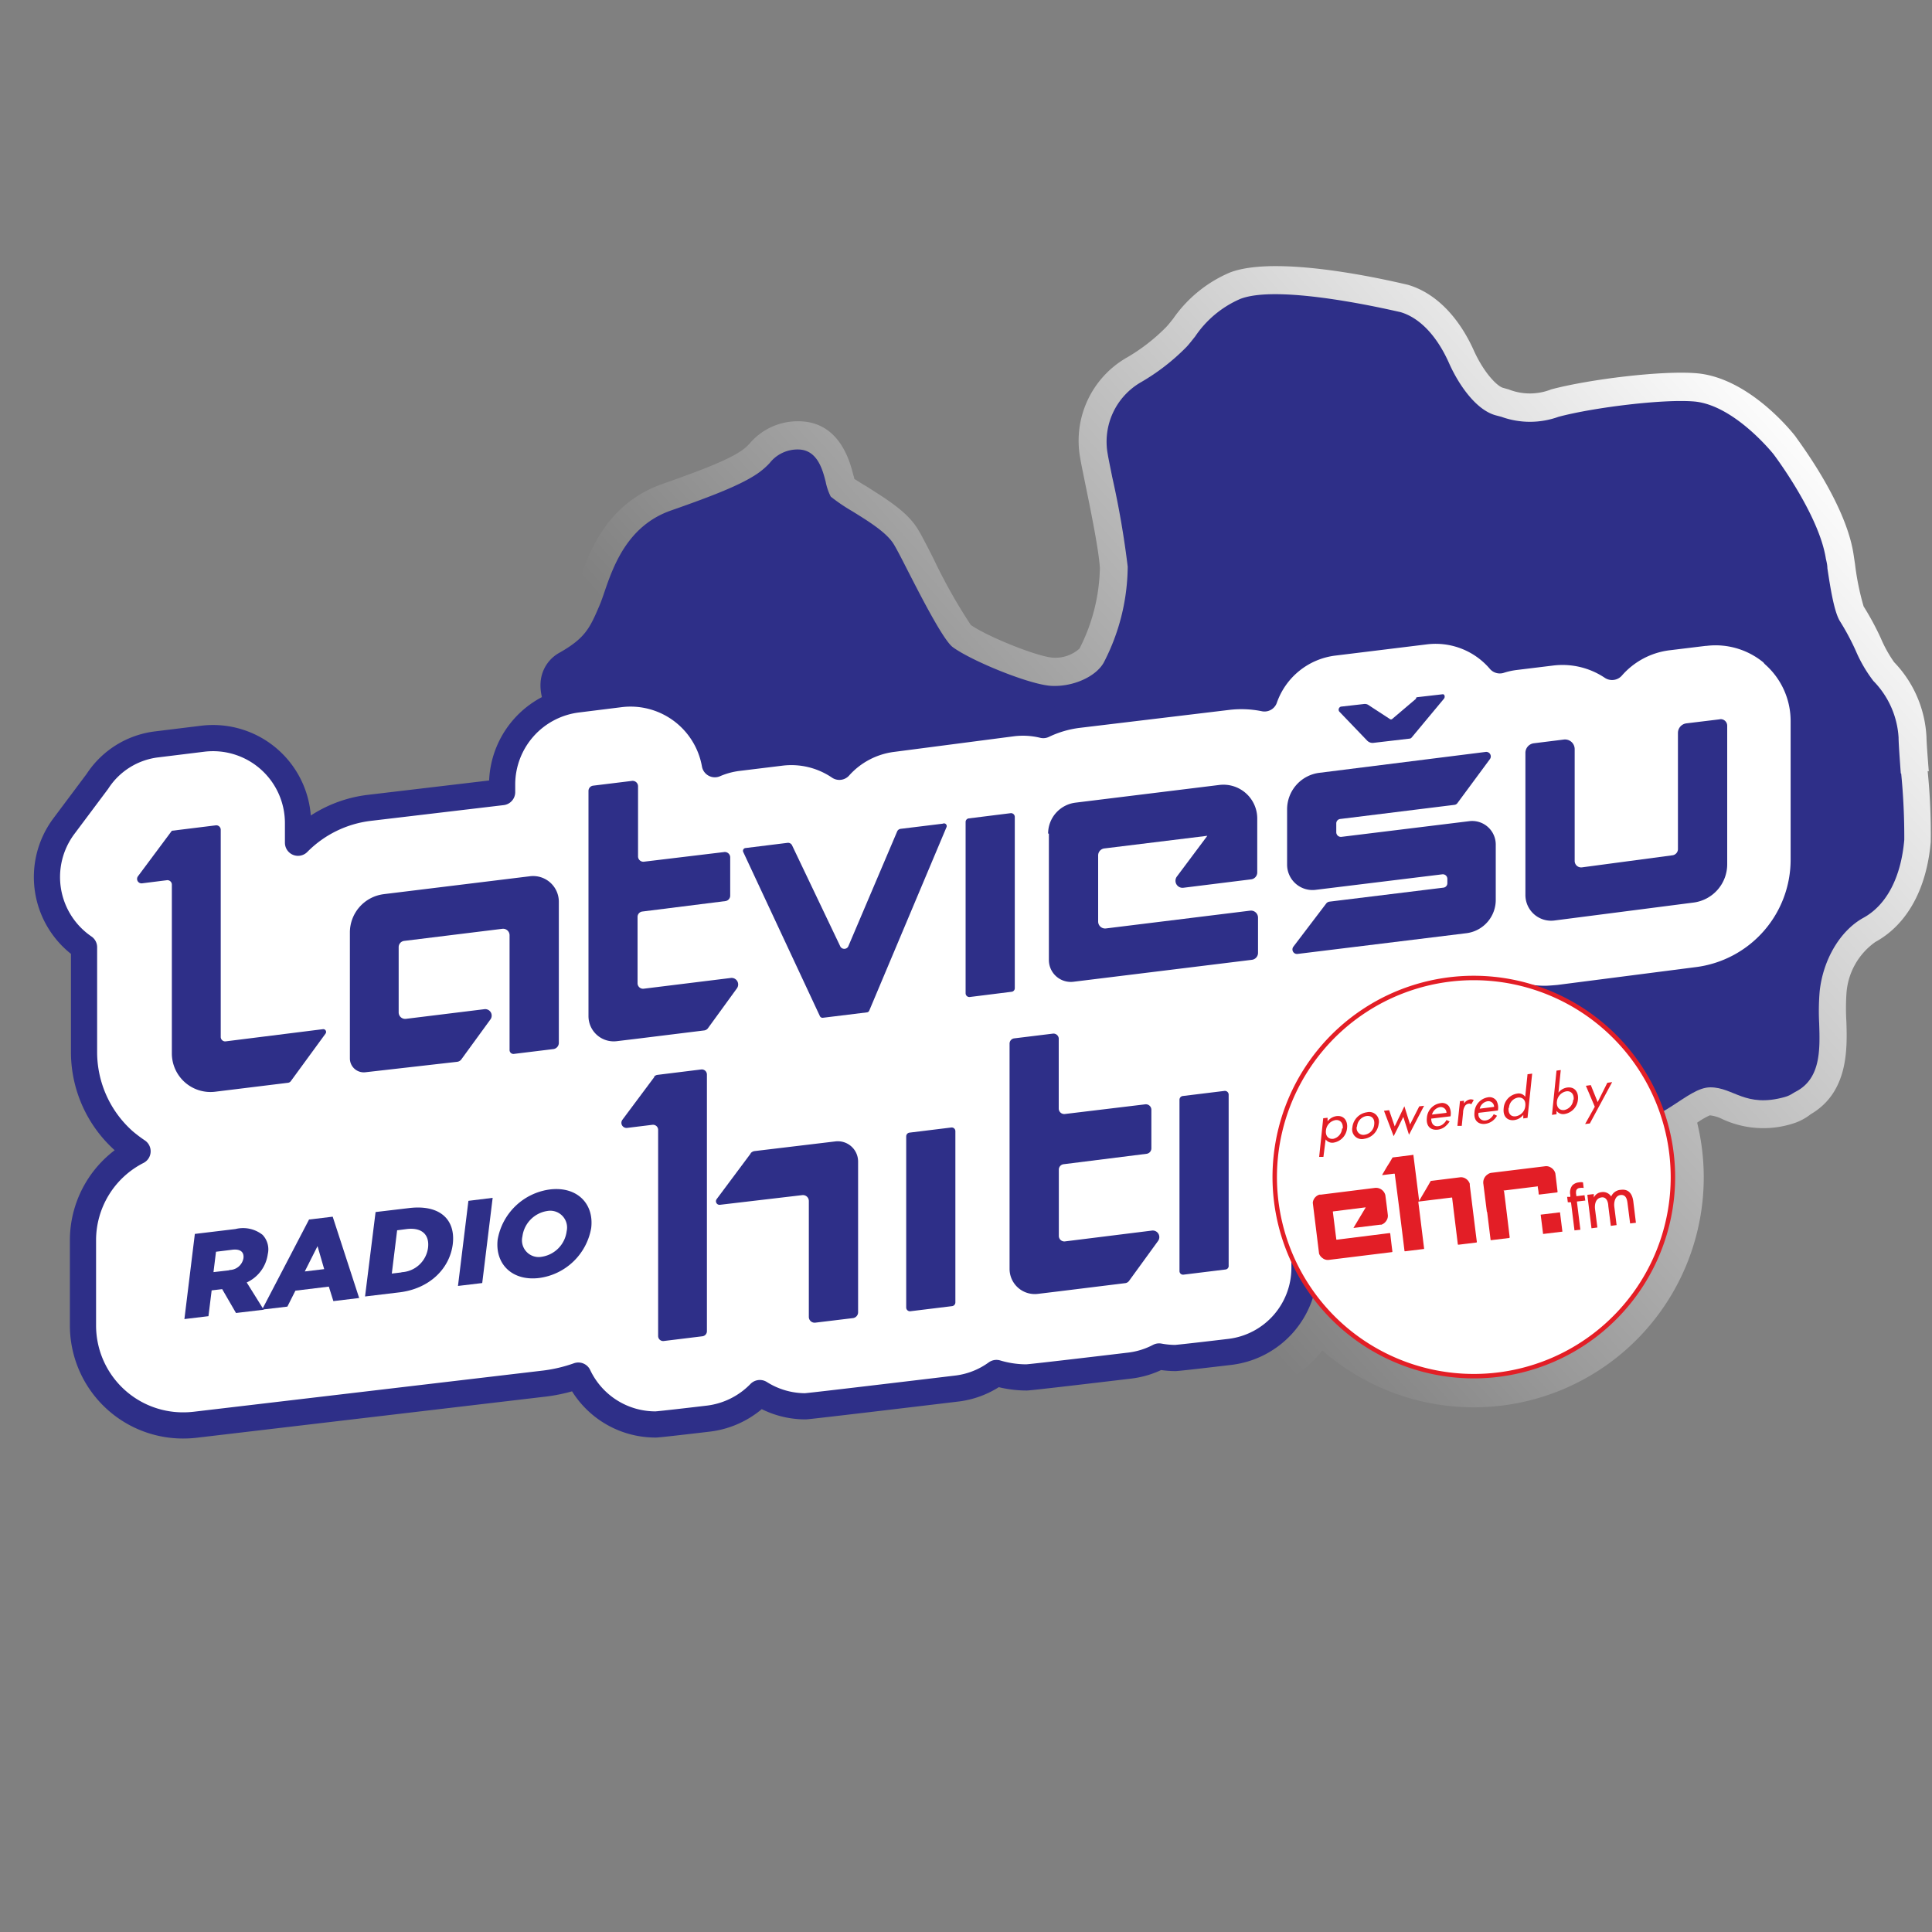 <svg xmlns="http://www.w3.org/2000/svg" xmlns:xlink="http://www.w3.org/1999/xlink" viewBox="0 0 200 200"><rect x="0" y="0" width="200" height="200" fill="#808080" stroke="none"/><defs><style>.cls-1{fill:none;}.cls-2{fill:url(#linear-gradient);}.cls-3{fill:#2e2f88;}.cls-4,.cls-5{fill:#fff;}.cls-4{stroke:#2e2f88;stroke-linejoin:round;stroke-width:2.71px;}.cls-5{stroke:#e31e26;stroke-miterlimit:10;stroke-width:0.46px;}.cls-6{fill:#e31e26;}</style><linearGradient id="linear-gradient" x1="175.49" y1="172.16" x2="25.87" y2="38.62" gradientTransform="matrix(1, 0, 0, -1, 0, 202)" gradientUnits="userSpaceOnUse"><stop offset="0" stop-color="#fff"/><stop offset="0.53" stop-color="#fff" stop-opacity="0"/></linearGradient></defs><g id="Layer_5" data-name="Layer 5"><circle class="cls-1" cx="100" cy="100" r="100"/></g><g id="Layer_4" data-name="Layer 4"><path class="cls-2" d="M199.66,79.85v-.1c-.11-1.32-.23-3-.23-3.4a12,12,0,0,0-3.35-7.8,13.26,13.26,0,0,1-1.36-2.44,28.82,28.82,0,0,0-1.8-3.34,27.17,27.17,0,0,1-.89-4.38l-.16-1.06c-.85-5.46-6-12.08-6-12.15-.48-.62-4.83-6-10.12-6.53-3.58-.34-11.34.63-15.17,1.66a6,6,0,0,1-4.41,0l-.57-.16c-.58-.15-1.93-1.47-3-3.8-1.61-3.62-4.06-6.07-6.9-6.88-.12,0-13.09-3.29-18.38-1.26A13.64,13.64,0,0,0,121.44,33c-.26.32-.49.62-.73.87a19.35,19.35,0,0,1-4,3.11,9.92,9.92,0,0,0-4.88,10.48c.08.51.26,1.35.49,2.5.53,2.58,1.42,6.89,1.54,8.84a19.09,19.09,0,0,1-2.11,8.34,3.73,3.73,0,0,1-2.75.94c-1.55-.08-6.73-2.15-8.5-3.38a56.41,56.41,0,0,1-3.9-6.94c-.76-1.49-1.26-2.47-1.66-3.1-1.12-1.75-3.19-3-5.21-4.29-.36-.21-.94-.57-1.3-.8,0-.15-.07-.3-.1-.42-.35-1.37-1.42-5.54-5.69-5.54a6.51,6.51,0,0,0-5,2.26,4.81,4.81,0,0,1-.82.74c-1.42,1-4.22,2.07-8.28,3.5-5.86,2.07-7.65,7.3-8.63,10.16-.17.47-.31.92-.47,1.3-.86,2-1,2.4-2.87,3.47a6.7,6.7,0,0,0-3.33,4.52c0,.09,0,.17,0,.25a13.87,13.87,0,0,0-5.61,7.78l-9.95,1.22a16.79,16.79,0,0,0-3.16.69A13.8,13.8,0,0,0,31.11,75a13.62,13.62,0,0,0-10.72-3.33l-4.79.59a13.2,13.2,0,0,0-9.48,5.82L2.71,82.66a13.64,13.64,0,0,0-.86,15,14,14,0,0,0,2,2.64v8.62a17.33,17.33,0,0,0,3.21,10,15.18,15.18,0,0,0-3.32,9.49v8.81A15.21,15.21,0,0,0,19,152.45a15.78,15.78,0,0,0,1.83-.11L57,148.06l.8-.11a12.18,12.18,0,0,0,1,.94,13.65,13.65,0,0,0,9,3.44c.27,0,.59,0,6.19-.64a13.63,13.63,0,0,0,5.36-1.84,13.56,13.56,0,0,0,4.07.61c.33,0,.64,0,16.35-1.89A13.78,13.78,0,0,0,104,147.3a15.9,15.9,0,0,0,2.28.17c.33,0,.73,0,11.32-1.27a14.79,14.79,0,0,0,3.15-.77l.92,0c.3,0,.64,0,6.32-.68a13.53,13.53,0,0,0,8.91-4.94,23.81,23.81,0,0,0,38.79-23.59,7.78,7.78,0,0,1,1.31-.76,3.8,3.8,0,0,1,1.32.4,10.08,10.08,0,0,0,7.19.48,5.73,5.73,0,0,0,1.94-1c3.91-2.28,3.77-6.8,3.69-9.52a23.29,23.29,0,0,1,0-2.91,7.11,7.11,0,0,1,3-5.4c3.28-1.8,5.31-5.48,5.73-10.36a64.29,64.29,0,0,0-.32-7.33v0Z"/><path class="cls-3" d="M187.23,109.1s.15,3.73-2.46,4.46c-4.11,1.15-5.3-1-7.72-1s-5.1,3.94-9.38,3.78-11.67-.73-12.17-7.26,25.32-9.84,25.32-9.84S187.29,108.11,187.23,109.1Z"/><path class="cls-3" d="M196.77,80.07c-.12-1.63-.23-3.17-.23-3.72a9.13,9.13,0,0,0-2.61-5.86,14.44,14.44,0,0,1-1.82-3.12,25.48,25.48,0,0,0-1.65-3.08c-.61-1-1-3.56-1.29-5.47,0-.36-.1-.72-.16-1-.72-4.6-5.38-10.76-5.43-10.82s-4-5-8.11-5.43c-3.24-.3-10.61.63-14.14,1.58a8.71,8.71,0,0,1-5.9,0l-.57-.15c-2.05-.54-3.86-3.16-4.87-5.44-1.26-2.82-3.05-4.69-5.05-5.26-.12,0-12.37-3-16.56-1.35a10.79,10.79,0,0,0-4.65,3.87c-.32.4-.61.78-.9,1.09a22.1,22.1,0,0,1-4.67,3.63A7.1,7.1,0,0,0,114.67,47c.08.5.26,1.34.47,2.4a92.85,92.85,0,0,1,1.6,9.26,21.85,21.85,0,0,1-2.47,9.91c-.81,1.48-3.2,2.55-5.44,2.43s-8.23-2.57-10.19-4c-1-.72-3.45-5.55-4.64-7.87-.7-1.37-1.2-2.35-1.52-2.86-.77-1.19-2.56-2.3-4.29-3.37A18.11,18.11,0,0,1,86,51.41a5.8,5.8,0,0,1-.52-1.51c-.32-1.26-.86-3.37-2.88-3.37a3.66,3.66,0,0,0-2.92,1.4A7.64,7.64,0,0,1,78.45,49c-1.7,1.17-4.57,2.3-9,3.85s-5.92,5.64-6.84,8.32c-.19.56-.37,1.09-.56,1.53-1,2.35-1.49,3.36-4.1,4.85a3.78,3.78,0,0,0-1.92,2.58c-.49,2.4,1.4,4.95,1.61,5.22l1.34-1L67.16,81,180,110.79q.15.92.24,1.86a9.75,9.75,0,0,0,3.61.83,4.36,4.36,0,0,0,1.77-.34c2.89-1.27,2.79-4.42,2.7-7.19a24.33,24.33,0,0,1,.05-3.31c.35-3.31,2.13-6.31,4.53-7.63s3.89-4.18,4.23-8.07a67,67,0,0,0-.32-6.87Z"/><path class="cls-4" d="M183.7,67.78a9.15,9.15,0,0,0-7.16-2.27h-.08l-3.78.46a9.17,9.17,0,0,0-5.8,3.07,9.23,9.23,0,0,0-6.25-1.49l-3.77.46a8.61,8.61,0,0,0-1.6.35,8.73,8.73,0,0,0-7.72-3l-9.46,1.16a8.72,8.72,0,0,0-7.18,5.78,12,12,0,0,0-3.78-.16L111.63,74A11.66,11.66,0,0,0,108,75.06a8.88,8.88,0,0,0-3.17-.19L92.4,76.49a8.86,8.86,0,0,0-5.51,2.89,8.85,8.85,0,0,0-6-1.47l-4.5.55a8.71,8.71,0,0,0-2.39.65,8.86,8.86,0,0,0-9.81-7.25l-4.42.55a8.88,8.88,0,0,0-7.79,8.8V82L38.22,83.63a12.45,12.45,0,0,0-7.37,3.61v-2A8.8,8.8,0,0,0,21,76.47l-4.8.59a8.53,8.53,0,0,0-6.12,3.83L6.6,85.54A8.8,8.8,0,0,0,8.7,98.06v10.85a12.32,12.32,0,0,0,4.14,9.21,15.6,15.6,0,0,0,1.4,1.06,10.34,10.34,0,0,0-5.65,9.21v8.82a10.35,10.35,0,0,0,10.35,10.35,10.76,10.76,0,0,0,1.26-.07l36.22-4.27a16.38,16.38,0,0,0,3.45-.82,8.83,8.83,0,0,0,8,5.06c.36,0,5.5-.61,5.5-.61a8.91,8.91,0,0,0,5.29-2.64,8.82,8.82,0,0,0,4.71,1.37c.36,0,15.78-1.85,15.78-1.85a8.76,8.76,0,0,0,4-1.6,10.89,10.89,0,0,0,3.11.46c.44,0,10.73-1.23,10.73-1.23a8.74,8.74,0,0,0,3-.94,9.24,9.24,0,0,0,1.66.16c.35,0,5.72-.64,5.72-.64a8.76,8.76,0,0,0,7.67-8.68V119.54c0-2.24,9.61-11.5,8.09-13.11l10.11-1.94a11.73,11.73,0,0,0,4.24-1.36,11.17,11.17,0,0,0,2.46.27c.45,0,1.39-.09,1.41-.09l14.37-1.85a12.57,12.57,0,0,0,11-12.46V74.65a9.17,9.17,0,0,0-3.07-6.86v0Z"/><path class="cls-3" d="M146.59,72.33l-2.46,2.09a.2.2,0,0,1-.27,0l-2.13-1.39a.7.7,0,0,0-.54-.15l-2.38.27a.33.33,0,0,0-.17.51l2.88,3a.78.78,0,0,0,.66.24l3.76-.44a.29.29,0,0,0,.2-.12l3.33-4c.16-.19.07-.5-.13-.47l-2.61.3a.21.21,0,0,0-.14.07Z"/><path class="cls-3" d="M97.57,85.27l-4.33.53a.45.45,0,0,0-.37.28L87.8,98A.47.47,0,0,1,87,98L82,87.52a.46.46,0,0,0-.47-.27l-4.37.54a.29.29,0,0,0-.22.41l7.94,17a.31.31,0,0,0,.3.16l4.57-.56a.29.29,0,0,0,.23-.17l8-19a.28.28,0,0,0-.3-.39h0Z"/><path class="cls-3" d="M39.76,92.56a4,4,0,0,0-3.54,4v13a1.44,1.44,0,0,0,1.6,1.44l9.49-1.08a.63.63,0,0,0,.46-.27l3-4.12a.67.67,0,0,0-.62-1.06l-8.13,1a.67.67,0,0,1-.75-.66V98.06a.65.65,0,0,1,.58-.66L52,96.15a.67.67,0,0,1,.75.66V108.7a.4.4,0,0,0,.45.4l4.09-.5a.65.65,0,0,0,.56-.63V93.35a2.66,2.66,0,0,0-3-2.64L39.75,92.56Z"/><path class="cls-3" d="M104.71,102.67l-4.32.54a.39.39,0,0,1-.43-.38V85.1a.37.37,0,0,1,.33-.38l4.33-.54a.39.39,0,0,1,.43.38V102.3A.37.37,0,0,1,104.71,102.67Z"/><path class="cls-3" d="M108.58,86.3V99.38a2.27,2.27,0,0,0,2.55,2.25l18.46-2.27a.72.72,0,0,0,.64-.72V95a.73.73,0,0,0-.81-.73L114.5,96.11a.72.72,0,0,1-.82-.72V88.55a.73.73,0,0,1,.64-.72l10.83-1.33H125l-3.17,4.24a.73.73,0,0,0,.68,1.16l7-.87a.72.72,0,0,0,.64-.72V84.74a3.5,3.5,0,0,0-3.94-3.48l-14.87,1.83a3.23,3.23,0,0,0-2.84,3.2Z"/><path class="cls-3" d="M138.33,86.18v-.94a.46.46,0,0,1,.41-.46l11.81-1.46a.44.44,0,0,0,.32-.18l3.36-4.55a.47.47,0,0,0-.44-.75L136.59,80a3.81,3.81,0,0,0-3.35,3.79v5.7a2.63,2.63,0,0,0,3,2.62l13.06-1.6a.47.47,0,0,1,.53.47v.45a.46.46,0,0,1-.41.46l-11.81,1.45a.51.51,0,0,0-.32.19L133.89,98a.47.47,0,0,0,.44.75l17.51-2.15a3.47,3.47,0,0,0,3-3.45V87.42A2.44,2.44,0,0,0,152.16,85l-13.29,1.63a.48.48,0,0,1-.54-.47v0Z"/><path class="cls-3" d="M75.59,92.72v-4A.56.56,0,0,0,75,88.2l-8.32,1a.55.55,0,0,1-.63-.56V81.4a.56.56,0,0,0-.64-.56l-4,.49a.55.55,0,0,0-.49.56v23.29a2.61,2.61,0,0,0,2.94,2.6l2.16-.26,6.88-.85a.57.57,0,0,0,.38-.22l3-4.13a.68.68,0,0,0-.64-1.08l-9,1.11a.57.57,0,0,1-.64-.56V94.92a.56.56,0,0,1,.5-.56l8.59-1.08a.57.57,0,0,0,.5-.56Z"/><path class="cls-3" d="M22.85,107.35V85.9a.46.46,0,0,0-.52-.46L17.79,86h0v0l-3.5,4.7a.46.46,0,0,0,.43.74l2.55-.32a.46.46,0,0,1,.52.46v17.5a4,4,0,0,0,4.44,3.94l7.58-.93a.43.43,0,0,0,.31-.19L33.7,107a.29.29,0,0,0-.27-.46L23.37,107.8a.46.46,0,0,1-.52-.46Z"/><path class="cls-3" d="M178.05,74.46l-3.46.42a1,1,0,0,0-.89,1v12a.65.65,0,0,1-.58.66l-9.36,1.25a.67.67,0,0,1-.75-.66V77.56a1,1,0,0,0-1.14-1l-3.06.38a1,1,0,0,0-.9,1V92.65a2.66,2.66,0,0,0,3,2.64l14.35-1.85a4,4,0,0,0,3.54-4V75.12a.68.68,0,0,0-.75-.67Z"/><path class="cls-3" d="M126.85,131.42l-4.32.53a.37.37,0,0,1-.43-.37V113.84a.39.39,0,0,1,.33-.38l4.33-.53a.39.39,0,0,1,.43.38V131A.37.37,0,0,1,126.85,131.42Z"/><path class="cls-3" d="M98.57,135.21l-4.33.53a.39.39,0,0,1-.43-.38V117.63a.39.39,0,0,1,.34-.38l4.32-.53a.38.38,0,0,1,.43.38v17.73A.39.39,0,0,1,98.57,135.21Z"/><path class="cls-3" d="M119.19,118.88v-4a.57.57,0,0,0-.64-.56l-8.31,1a.57.57,0,0,1-.64-.56v-7.28A.55.55,0,0,0,109,107l-4,.49a.55.55,0,0,0-.49.56v23.29a2.61,2.61,0,0,0,2.94,2.6l2.15-.26,6.89-.85a.57.57,0,0,0,.38-.22l3-4.13a.68.68,0,0,0-.63-1.09l-9,1.12a.57.57,0,0,1-.63-.56v-6.87a.56.56,0,0,1,.49-.56l8.6-1.08a.57.57,0,0,0,.49-.56Z"/><path class="cls-3" d="M77.71,119.41l-3.52,4.72a.37.37,0,0,0,.34.59l8.51-1a.61.61,0,0,1,.69.6v12a.6.6,0,0,0,.68.6l3.89-.47a.61.61,0,0,0,.53-.6V120.25a2.1,2.1,0,0,0-2.37-2.09l-8.35,1a.65.65,0,0,0-.41.23Z"/><path class="cls-3" d="M67.75,111.47l-3.32,4.45a.53.53,0,0,0,.49.84l2.61-.32a.53.53,0,0,1,.6.52V138.3a.52.52,0,0,0,.59.52l4-.49a.53.53,0,0,0,.46-.53V111.24a.53.53,0,0,0-.59-.53l-4.53.56a.57.57,0,0,0-.36.2Z"/><path class="cls-3" d="M20.13,127.74l4.24-.51a3.26,3.26,0,0,1,2.81.6,2.18,2.18,0,0,1,.54,2v0a3.79,3.79,0,0,1-2.18,2.93l1.76,2.82-2.87.34L23,133.45l-1.09.13-.33,2.67-2.49.3,1.08-8.81Zm3.61,3.73a1.48,1.48,0,0,0,1.46-1.21v0c.09-.7-.38-1-1.21-.88l-1.63.2-.26,2.11,1.64-.19Z"/><path class="cls-3" d="M32.05,126.24l2.39-.29,2.74,8.42-2.67.32-.47-1.5-3.46.42-.83,1.65-2.62.31L32,126.23h0Zm1.51,5.14L32.87,129l-1.32,2.62Z"/><path class="cls-3" d="M38.88,125.47l3.46-.41c3.21-.39,4.84,1.2,4.53,3.74v0c-.32,2.54-2.43,4.66-5.66,5l-3.42.41Zm2.68,6.23a2.91,2.91,0,0,0,2.75-2.53v0c.17-1.42-.71-2.12-2.2-1.94l-1,.13-.55,4.48,1-.12Z"/><path class="cls-3" d="M48.49,124.31,51,124l-1.08,8.82-2.51.3Z"/><path class="cls-3" d="M51.52,128.31v0a6.33,6.33,0,0,1,5.42-5.18c2.77-.33,4.57,1.45,4.26,4v0a6.31,6.31,0,0,1-5.41,5.17c-2.77.33-4.57-1.45-4.27-4Zm7.14-.85v0a1.74,1.74,0,0,0-2-2.1A3.06,3.06,0,0,0,54.08,128v0a1.73,1.73,0,0,0,2,2.1A3.06,3.06,0,0,0,58.66,127.46Z"/><path class="cls-5" d="M152.58,101.24a20.61,20.61,0,1,0,20.6,20.61A20.63,20.63,0,0,0,152.58,101.24Z"/><path class="cls-6" d="M137,119.76l-.44,0,.42-4,.45-.05,0,.37a1.41,1.41,0,0,1,.92-.54c.8-.1,1.17.52,1.1,1.22a1.67,1.67,0,0,1-1.37,1.52.85.85,0,0,1-.85-.33Zm2-2.94c.06-.64-.33-.92-.74-.87a1.2,1.2,0,0,0-1,1.08c-.06.53.23.92.76.86A1.17,1.17,0,0,0,138.93,116.82Z"/><path class="cls-6" d="M140,116.68a1.76,1.76,0,0,1,1.51-1.54,1,1,0,0,1,1.21,1.21,1.77,1.77,0,0,1-1.5,1.54,1,1,0,0,1-1.22-1.2Zm.46-.06a.69.69,0,0,0,.8.85,1.17,1.17,0,0,0,1-1.08c.07-.64-.32-.92-.8-.86A1.18,1.18,0,0,0,140.48,116.62Z"/><path class="cls-6" d="M143.8,114.92l.58,1.68,1-2.08.59,1.88.95-1.87.5-.06-1.56,3-.59-1.85-1,2-1-2.63.49-.06Z"/><path class="cls-6" d="M150.08,116.06a1.87,1.87,0,0,1-.36.45,1.47,1.47,0,0,1-.88.43c-.62.08-1.23-.24-1.13-1.21a1.64,1.64,0,0,1,1.39-1.53.87.87,0,0,1,.92.36,1.57,1.57,0,0,1,.14,1l-2,.24c0,.54.28.84.73.78a.93.93,0,0,0,.54-.25,1.27,1.27,0,0,0,.31-.39l.34.16Zm-.34-.86a.59.59,0,0,0-.68-.59,1.06,1.06,0,0,0-.82.77l1.51-.18Z"/><path class="cls-6" d="M151.1,114l.45-.05,0,.28a1,1,0,0,1,.62-.42.72.72,0,0,1,.39.06l-.25.44a.36.36,0,0,0-.25-.06.56.56,0,0,0-.38.2,1.29,1.29,0,0,0-.22.72l-.14,1.38-.45,0,.27-2.6Z"/><path class="cls-6" d="M155,115.45a1.93,1.93,0,0,1-.35.46,1.59,1.59,0,0,1-.89.43c-.62.08-1.23-.24-1.12-1.21A1.65,1.65,0,0,1,154,113.6a.87.87,0,0,1,.92.36,1.5,1.5,0,0,1,.14,1l-2,.24a.64.64,0,0,0,.72.79,1,1,0,0,0,.55-.26,1.32,1.32,0,0,0,.3-.39l.34.16Zm-.33-.86A.59.59,0,0,0,154,114a1,1,0,0,0-.82.77l1.51-.19Z"/><path class="cls-6" d="M158.17,111.2l.44-.06-.48,4.58-.44.06,0-.37a1.42,1.42,0,0,1-.93.54c-.64.09-1.2-.3-1.1-1.22a1.65,1.65,0,0,1,1.39-1.52.82.82,0,0,1,.84.33l.24-2.34Zm-2,3.48c-.06.56.2.94.73.88a1.18,1.18,0,0,0,1-1.08c.07-.68-.36-.91-.75-.86a1.13,1.13,0,0,0-.94,1.06Z"/><path class="cls-6" d="M161.1,115.35l-.44.06.47-4.58.44-.06-.24,2.34a1.38,1.38,0,0,1,.92-.53c.8-.1,1.17.52,1.1,1.22a1.66,1.66,0,0,1-1.37,1.52.85.85,0,0,1-.85-.33l0,.37h0Zm1.8-1.5c.07-.64-.32-.93-.73-.88a1.19,1.19,0,0,0-1,1.08c-.06.53.23.92.76.86a1.16,1.16,0,0,0,.93-1.07Z"/><path class="cls-6" d="M165.11,114.61l-.94-2.21.51-.07.71,1.76,1-2,.5-.07-2.31,4.28-.49.06,1-1.79Z"/><path class="cls-6" d="M135.9,124.5a0,0,0,0,0,0,0,1,1,0,0,1,.1-.34,1,1,0,0,1,.58-.49.8.8,0,0,1,.15,0l5.61-.7a1,1,0,0,1,1.07.75v0c.09.69.18,1.38.26,2.07a.89.89,0,0,1-.15.57,1,1,0,0,1-.52.42l-.13,0-2.7.33h-.06l1.27-2.12h-.06l-3.27.41c-.07,0-.07,0-.07.08.12.93.23,1.86.35,2.78,0,.06,0,.07.08.07l5.42-.68c.06,0,.08,0,.09.07.07.61.14,1.22.22,1.83,0,0,0,.07-.06.07l-6.49.8a.88.88,0,0,1-.68-.18,1,1,0,0,1-.36-.46s0,0,0,0v0s0,0,0,0l-.64-5.18s0,0,0,0Z"/><path class="cls-6" d="M146.31,119.54l.6,4.77.22-.38.42-.71.32-.55.24-.42a.05.05,0,0,1,0,0l3.07-.38a.89.89,0,0,1,.53.13,1,1,0,0,1,.44.54.58.58,0,0,1,0,.14c.25,2,.48,3.91.73,5.86,0,.06,0,.08-.07.09l-1.81.22c-.06,0-.08,0-.09-.06-.19-1.59-.39-3.17-.58-4.75,0-.06,0-.08-.08-.07l-3.35.41c-.06,0-.07,0-.07.09.2,1.58.39,3.16.59,4.75,0,.06,0,.08-.06.08l-1.89.23c-.06,0-.08,0-.08-.06-.32-2.63-.65-5.27-1-7.9,0-.06,0-.08-.1-.07l-1.13.14h-.08a1.55,1.55,0,0,1,.12-.22l.31-.53c.1-.17.21-.34.32-.51l.33-.56,2-.25h0Z"/><path class="cls-6" d="M153.92,125.45l-.36-2.87a1,1,0,0,1,.43-1,.8.8,0,0,1,.4-.17l5.56-.68a.88.88,0,0,1,.59.13,1,1,0,0,1,.47.61v0c.08.63.15,1.26.23,1.89,0,0,0,.07-.06.08l-1.83.22s-.07,0-.07-.06c0-.26-.07-.52-.1-.78,0,0,0-.06-.06,0l-3.42.42c-.07,0-.06,0,0,.08.2,1.58.39,3.16.58,4.74a.08.08,0,0,1-.07.1l-1.83.22c-.05,0-.07,0-.07,0l-.36-2.91"/><path class="cls-6" d="M163.24,124.38l.36,2.92-.61.07-.36-2.91-.33,0-.07-.56.33,0,0-.19a1.2,1.2,0,0,1,.21-1,1.08,1.08,0,0,1,.67-.31,1,1,0,0,1,.43,0l.07.58a1.07,1.07,0,0,0-.4,0,.41.41,0,0,0-.36.23.93.93,0,0,0,0,.5v.12l.85-.1.08.55-.86.1Z"/><path class="cls-6" d="M164.39,123.68l.6-.07,0,.36a1,1,0,0,1,.8-.56,1,1,0,0,1,1,.45,1.15,1.15,0,0,1,1-.69c1-.13,1.23.72,1.29,1.21l.27,2.2-.6.07-.27-2.1c-.05-.39-.16-.91-.73-.84s-.69.77-.64,1.19l.24,1.92-.6.08-.26-2.06c0-.24-.11-1-.74-.88s-.68.81-.63,1.22l.24,1.89-.61.08-.43-3.46h0Z"/><path class="cls-6" d="M161.49,125.5l-2,.24.25,2,2-.24Z"/></g></svg>